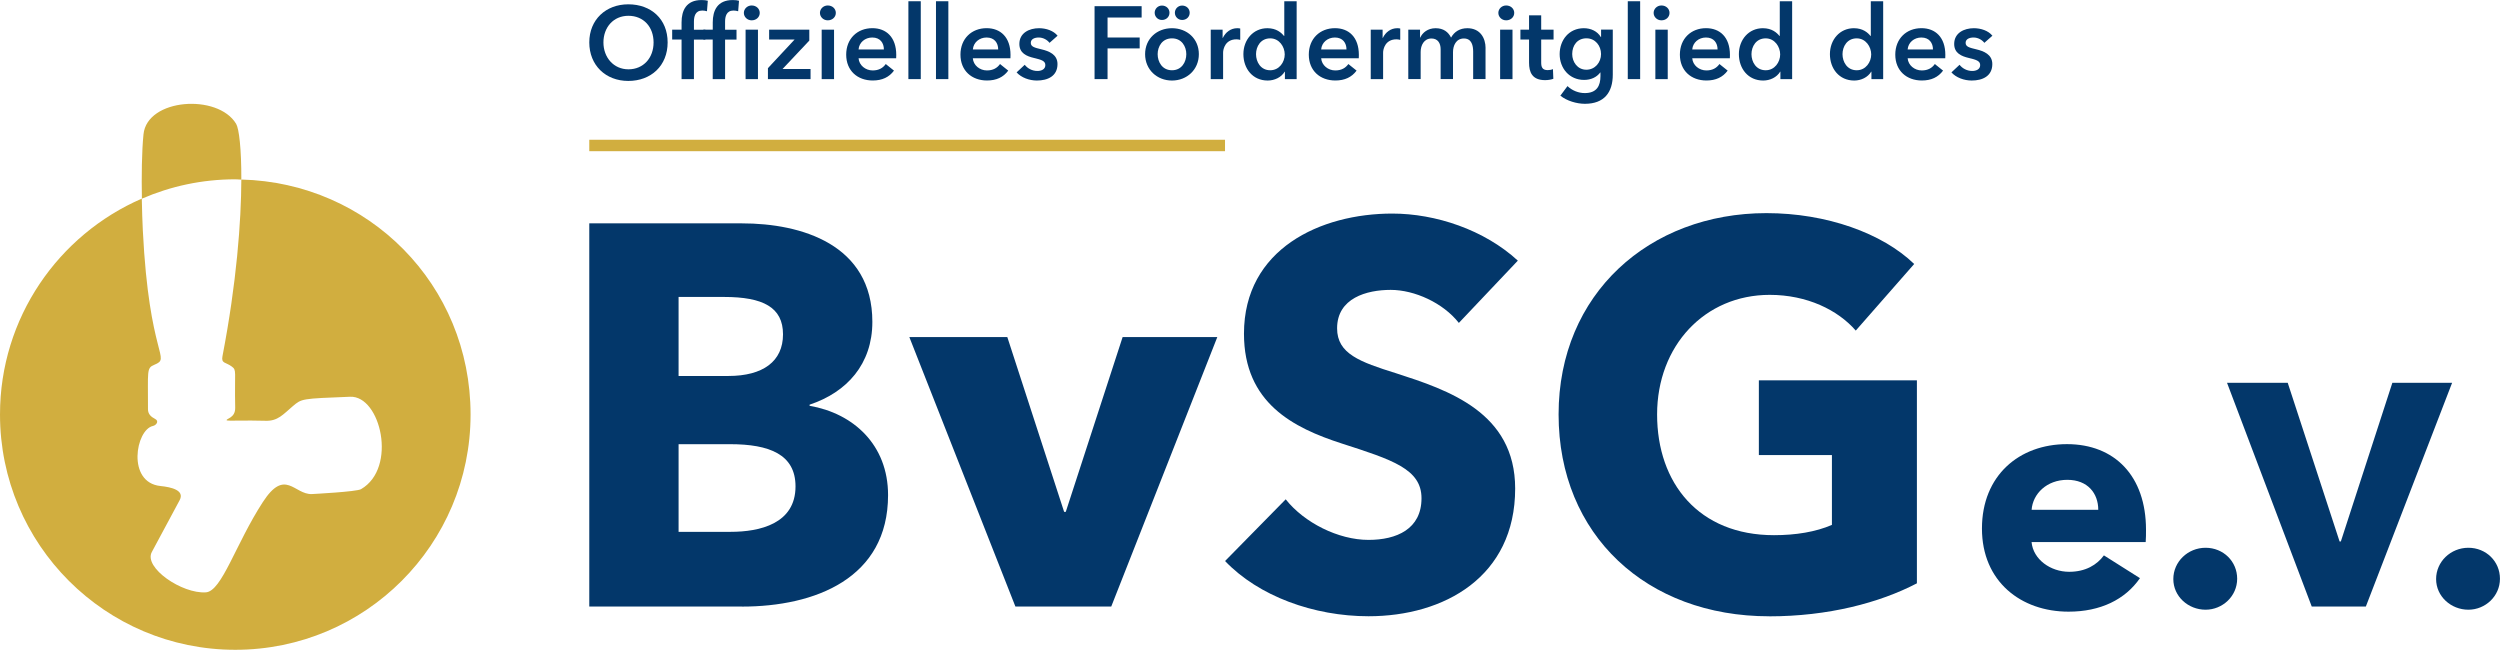<svg xmlns="http://www.w3.org/2000/svg" id="Layer_2" data-name="Layer 2" viewBox="0 0 561.87 146.04"><defs><style>      .cls-1 {        fill: #d1ae3f;      }      .cls-2 {        fill: #03376a;      }    </style></defs><g id="Ebene_1" data-name="Ebene 1"><g><path class="cls-2" d="M141.21.97c5.12,0,8.84,3.31,8.84,8.56s-3.73,8.66-8.84,8.66-8.77-3.54-8.77-8.66,3.73-8.56,8.77-8.56ZM141.24,15.58c3.36,0,5.65-2.55,5.65-6.04s-2.25-5.99-5.65-5.99-5.62,2.62-5.62,5.99,2.29,6.04,5.62,6.04Z"></path><path class="cls-2" d="M153.18,8.89h-2.11v-2.22h2.11v-1.64c0-2.66,1.04-5.02,4.49-5.02.6,0,1,.05,1.41.16l-.19,2.36c-.3-.09-.67-.16-1.06-.16-1.6,0-1.87,1.39-1.87,2.5v1.81h2.57v2.22h-2.57v8.89h-2.78v-8.89Z"></path><path class="cls-2" d="M160.19,8.89h-2.11v-2.22h2.11v-1.64c0-2.66,1.04-5.02,4.49-5.02.6,0,1,.05,1.41.16l-.19,2.36c-.3-.09-.67-.16-1.06-.16-1.6,0-1.88,1.39-1.88,2.5v1.81h2.57v2.22h-2.57v8.89h-2.78v-8.89ZM168.94,1.23c1.02,0,1.81.72,1.81,1.67s-.79,1.67-1.81,1.67-1.76-.79-1.76-1.67.74-1.67,1.76-1.67ZM167.57,6.67h2.78v11.11h-2.78V6.67Z"></path><path class="cls-2" d="M172.59,15.32l5.99-6.43h-5.72v-2.22h9.03v2.45l-6.02,6.39h6.3v2.27h-9.58v-2.45Z"></path><path class="cls-2" d="M186.04,1.23c1.02,0,1.81.72,1.81,1.67s-.79,1.67-1.81,1.67-1.76-.79-1.76-1.67.74-1.67,1.76-1.67ZM184.67,6.67h2.78v11.11h-2.78V6.67Z"></path><path class="cls-2" d="M201.41,13.1h-8.45c.12,1.57,1.55,2.73,3.17,2.73,1.39,0,2.32-.56,2.94-1.44l1.85,1.48c-1.09,1.48-2.66,2.22-4.77,2.22-3.43,0-5.97-2.2-5.97-5.81s2.52-5.95,5.88-5.95c3.1,0,5.37,2.01,5.37,6.02,0,.25,0,.49-.02.74ZM198.65,11.11c0-1.43-.81-2.68-2.61-2.68-1.64,0-2.96,1.13-3.08,2.68h5.69Z"></path><path class="cls-2" d="M204.16.28h2.78v17.5h-2.78V.28Z"></path><path class="cls-2" d="M210.36.28h2.78v17.5h-2.78V.28Z"></path><path class="cls-2" d="M227.09,13.1h-8.45c.12,1.57,1.55,2.73,3.17,2.73,1.39,0,2.32-.56,2.94-1.44l1.85,1.48c-1.09,1.48-2.66,2.22-4.77,2.22-3.43,0-5.97-2.2-5.97-5.81s2.52-5.95,5.88-5.95c3.1,0,5.37,2.01,5.37,6.02,0,.25,0,.49-.02.74ZM224.34,11.11c0-1.43-.81-2.68-2.61-2.68-1.64,0-2.96,1.13-3.08,2.68h5.69Z"></path><path class="cls-2" d="M235.88,9.63c-.49-.65-1.41-1.2-2.43-1.2-.88,0-1.78.32-1.78,1.2s.86,1.09,2.41,1.46c1.64.39,3.59,1.13,3.59,3.31,0,2.71-2.2,3.7-4.63,3.7-1.71,0-3.49-.65-4.56-1.83l1.83-1.71c.6.79,1.64,1.39,2.85,1.39.81,0,1.78-.32,1.78-1.32,0-.93-.86-1.2-2.55-1.6-1.64-.39-3.29-1.06-3.29-3.15,0-2.48,2.22-3.54,4.42-3.54,1.6,0,3.26.56,4.17,1.69l-1.81,1.6Z"></path><path class="cls-2" d="M246,1.39h10.58v2.55h-7.66v4.49h7.22v2.45h-7.22v6.9h-2.92V1.39Z"></path><path class="cls-2" d="M263.4,6.34c3.36,0,6.04,2.34,6.04,5.83s-2.69,5.93-6.04,5.93-6.04-2.43-6.04-5.93,2.69-5.83,6.04-5.83ZM261.15,1.25c.95,0,1.69.69,1.69,1.62s-.74,1.62-1.69,1.62-1.64-.76-1.64-1.62.69-1.62,1.64-1.62ZM263.4,15.79c2.2,0,3.22-1.88,3.22-3.61s-1.02-3.56-3.22-3.56-3.22,1.83-3.22,3.56,1.02,3.61,3.22,3.61ZM265.69,1.25c.95,0,1.69.69,1.69,1.62s-.74,1.62-1.69,1.62-1.64-.76-1.64-1.62.69-1.62,1.64-1.62Z"></path><path class="cls-2" d="M272.12,6.67h2.66v1.85h.05c.6-1.27,1.78-2.18,3.24-2.18.21,0,.49.02.67.07v2.55c-.37-.09-.6-.12-.86-.12-2.5,0-2.99,2.18-2.99,2.99v5.95h-2.78V6.67Z"></path><path class="cls-2" d="M291.42,17.78h-2.64v-1.67h-.05c-.76,1.27-2.27,1.99-3.82,1.99-3.38,0-5.46-2.68-5.46-5.93s2.22-5.83,5.39-5.83c2.04,0,3.15,1.02,3.73,1.74h.07V.28h2.78v17.5ZM285.48,15.79c2.04,0,3.26-1.83,3.26-3.56s-1.23-3.61-3.26-3.61c-2.15,0-3.19,1.83-3.19,3.56s1.04,3.61,3.19,3.61Z"></path><path class="cls-2" d="M305.38,13.1h-8.45c.12,1.57,1.55,2.73,3.17,2.73,1.39,0,2.32-.56,2.94-1.44l1.85,1.48c-1.09,1.48-2.66,2.22-4.77,2.22-3.43,0-5.97-2.2-5.97-5.81s2.52-5.95,5.88-5.95c3.1,0,5.37,2.01,5.37,6.02,0,.25,0,.49-.02.74ZM302.62,11.11c0-1.43-.81-2.68-2.61-2.68-1.64,0-2.96,1.13-3.08,2.68h5.69Z"></path><path class="cls-2" d="M308.08,6.67h2.66v1.85h.05c.6-1.27,1.78-2.18,3.24-2.18.21,0,.49.02.67.07v2.55c-.37-.09-.6-.12-.86-.12-2.5,0-2.99,2.18-2.99,2.99v5.95h-2.78V6.67Z"></path><path class="cls-2" d="M333.87,10.83v6.94h-2.78v-6.16c0-1.32-.3-2.96-2.08-2.96s-2.45,1.62-2.45,3.06v6.06h-2.78v-6.71c0-1.37-.65-2.41-2.06-2.41-1.67,0-2.43,1.53-2.43,3.01v6.11h-2.78V6.67h2.64v1.78h.05c.49-1.09,1.67-2.11,3.45-2.11s2.85.86,3.47,2.11c.74-1.34,1.99-2.11,3.66-2.11,2.89,0,4.1,2.22,4.1,4.49Z"></path><path class="cls-2" d="M338.51,1.23c1.02,0,1.81.72,1.81,1.67s-.79,1.67-1.81,1.67-1.76-.79-1.76-1.67.74-1.67,1.76-1.67ZM337.15,6.67h2.78v11.11h-2.78V6.67Z"></path><path class="cls-2" d="M341.71,8.89v-2.22h1.94v-3.22h2.73v3.22h2.78v2.22h-2.78v5.16c0,1,.23,1.71,1.46,1.71.37,0,.86-.07,1.18-.23l.09,2.18c-.49.19-1.23.3-1.85.3-2.94,0-3.61-1.81-3.61-3.94v-5.18h-1.94Z"></path><path class="cls-2" d="M362.47,6.67v10.11c0,4-1.94,6.55-6.27,6.55-1.81,0-4.07-.65-5.51-1.83l1.6-2.15c1.06,1.02,2.5,1.57,3.89,1.57,2.68,0,3.52-1.62,3.52-3.82v-.81h-.05c-.81,1.09-2.11,1.67-3.63,1.67-3.33,0-5.49-2.64-5.49-5.79s2.08-5.83,5.44-5.83c1.55,0,3.01.65,3.82,1.99h.05v-1.67h2.64ZM353.35,12.15c0,1.76,1.18,3.52,3.17,3.52s3.31-1.67,3.31-3.52-1.27-3.54-3.29-3.54-3.19,1.57-3.19,3.54Z"></path><path class="cls-2" d="M365.84.28h2.78v17.5h-2.78V.28Z"></path><path class="cls-2" d="M373.41,1.23c1.02,0,1.81.72,1.81,1.67s-.79,1.67-1.81,1.67-1.76-.79-1.76-1.67.74-1.67,1.76-1.67ZM372.04,6.67h2.78v11.11h-2.78V6.67Z"></path><path class="cls-2" d="M388.78,13.1h-8.45c.12,1.57,1.55,2.73,3.17,2.73,1.39,0,2.32-.56,2.94-1.44l1.85,1.48c-1.09,1.48-2.66,2.22-4.77,2.22-3.43,0-5.97-2.2-5.97-5.81s2.52-5.95,5.88-5.95c3.1,0,5.37,2.01,5.37,6.02,0,.25,0,.49-.02.74ZM386.02,11.11c0-1.43-.81-2.68-2.61-2.68-1.64,0-2.96,1.13-3.08,2.68h5.69Z"></path><path class="cls-2" d="M402.78,17.78h-2.64v-1.67h-.05c-.76,1.27-2.27,1.99-3.82,1.99-3.38,0-5.46-2.68-5.46-5.93s2.22-5.83,5.39-5.83c2.04,0,3.15,1.02,3.73,1.74h.07V.28h2.78v17.5ZM396.83,15.79c2.04,0,3.26-1.83,3.26-3.56s-1.23-3.61-3.26-3.61c-2.15,0-3.19,1.83-3.19,3.56s1.04,3.61,3.19,3.61Z"></path><path class="cls-2" d="M423.24,17.78h-2.64v-1.67h-.05c-.76,1.27-2.27,1.99-3.82,1.99-3.38,0-5.46-2.68-5.46-5.93s2.22-5.83,5.39-5.83c2.04,0,3.15,1.02,3.73,1.74h.07V.28h2.78v17.5ZM417.29,15.79c2.04,0,3.26-1.83,3.26-3.56s-1.23-3.61-3.26-3.61c-2.15,0-3.19,1.83-3.19,3.56s1.04,3.61,3.19,3.61Z"></path><path class="cls-2" d="M437.19,13.1h-8.45c.12,1.57,1.55,2.73,3.17,2.73,1.39,0,2.32-.56,2.94-1.44l1.85,1.48c-1.09,1.48-2.66,2.22-4.77,2.22-3.43,0-5.97-2.2-5.97-5.81s2.52-5.95,5.88-5.95c3.1,0,5.37,2.01,5.37,6.02,0,.25,0,.49-.02.74ZM434.43,11.11c0-1.43-.81-2.68-2.61-2.68-1.64,0-2.96,1.13-3.08,2.68h5.69Z"></path><path class="cls-2" d="M445.98,9.63c-.49-.65-1.41-1.2-2.43-1.2-.88,0-1.78.32-1.78,1.2s.86,1.09,2.41,1.46c1.64.39,3.59,1.13,3.59,3.31,0,2.71-2.2,3.7-4.63,3.7-1.71,0-3.5-.65-4.56-1.83l1.83-1.71c.6.79,1.64,1.39,2.85,1.39.81,0,1.78-.32,1.78-1.32,0-.93-.86-1.2-2.55-1.6-1.64-.39-3.29-1.06-3.29-3.15,0-2.48,2.22-3.54,4.42-3.54,1.6,0,3.26.56,4.17,1.69l-1.81,1.6Z"></path></g><g><g><path class="cls-2" d="M166.74,136.32h-34.3V50.2h34.3c13.38,0,29.32,4.74,29.32,22.14,0,9.49-5.72,15.82-14.11,18.61v.25c9.85,1.7,17.64,8.76,17.64,20.07,0,18.73-16.42,25.06-32.84,25.06ZM162.73,66.74h-10.22v17.76h11.19c7.78,0,12.28-3.28,12.28-9.36s-4.5-8.4-13.25-8.4ZM164.07,99.83h-11.56v19.7h11.68c6.57,0,14.6-1.82,14.6-10.21,0-7.18-5.84-9.49-14.72-9.49Z"></path><path class="cls-2" d="M249.74,136.32h-21.53l-23.84-60.57h22.02l12.77,39.29h.37l12.78-39.29h21.28l-23.84,60.57Z"></path><path class="cls-2" d="M327.88,72.58c-3.53-4.51-9.97-7.43-15.33-7.43s-12.04,1.83-12.04,8.64c0,5.72,5.11,7.55,13.26,10.1,11.68,3.77,26.76,8.76,26.76,25.91,0,19.83-15.94,28.7-32.96,28.7-12.29,0-24.69-4.5-32.24-12.41l13.63-13.87c4.13,5.23,11.8,9.12,18.61,9.12,6.32,0,11.91-2.43,11.91-9.36,0-6.57-6.57-8.64-17.88-12.29-10.94-3.53-22.02-9.12-22.02-24.69,0-19.1,17.27-27,33.33-27,9.74,0,20.68,3.64,28.22,10.58l-13.25,13.99Z"></path><path class="cls-2" d="M397.61,138.51c-27.49,0-47.32-18.24-47.32-45.37s20.43-45.24,46.71-45.24c13.5,0,26.03,4.5,33.21,11.43l-13.13,14.97c-4.02-4.63-10.95-8.03-19.34-8.03-14.6,0-25.31,11.43-25.31,26.88s9.37,27.13,26.28,27.13c4.86,0,9.37-.73,13.01-2.31v-15.7h-16.42v-16.79h35.52v45.62c-8.39,4.38-19.95,7.42-33.2,7.42Z"></path><path class="cls-2" d="M482.23,121.83h-25.64c.36,3.9,4.26,6.68,8.45,6.68,3.69,0,6.25-1.56,7.81-3.69l8.1,5.12c-3.34,4.82-8.88,7.53-16.05,7.53-10.66,0-19.46-6.75-19.46-18.68s8.38-18.97,19.11-18.97,17.76,7.17,17.76,19.24c0,.92,0,1.92-.07,2.77ZM471.58,114.58c0-3.69-2.35-6.74-6.96-6.74s-7.75,3.13-8.02,6.74h14.99Z"></path><path class="cls-2" d="M495.7,137.03c-3.91,0-7.25-2.99-7.25-6.89s3.27-7.03,7.25-7.03,7.1,3.05,7.1,6.96-3.27,6.96-7.1,6.96Z"></path><path class="cls-2" d="M531.71,136.32h-12.15l-19.04-50.29h13.64l11.66,35.67h.28l11.58-35.67h13.43l-19.39,50.29Z"></path><path class="cls-2" d="M554.76,137.03c-3.9,0-7.25-2.99-7.25-6.89s3.27-7.03,7.25-7.03,7.1,3.05,7.1,6.96-3.27,6.96-7.1,6.96Z"></path></g><g><path class="cls-1" d="M54.24,40.36c.02-6.98-.52-11.45-1.17-12.53-4.1-6.83-20.01-5.74-20.82,2.36-.39,3.88-.45,9.43-.36,14.46,6.44-2.79,13.53-4.35,20.99-4.35.46,0,.91.06,1.36.07Z"></path><path class="cls-1" d="M54.24,40.36c-.03,9.36-1.07,23.25-4.24,39.7-.32,1.69.73,1.29,2.11,2.33,1.13.85.58.91.75,9.24.05,2.32-2.02,2.41-1.92,2.82.06.22,4.18-.03,8.77.12,2.73.09,3.94-1.45,6.06-3.25,2.06-1.75,1.96-1.72,12.9-2.15,6.88-.32,10.7,16.02,2.47,20.77-1.01.59-10.91,1.09-11.04,1.1-3.98.16-5.99-5.97-11.04,1.82-6.1,9.39-9.2,20.03-12.79,20.27-5.36.36-14.03-5.55-12.15-9.06l6.26-11.66c1.17-2.21-1.83-2.93-4.32-3.18-7.6-.79-5.58-12.67-1.67-13.5.71-.15,1.44-1.08.48-1.57-.95-.49-1.61-1.11-1.61-2.18.03-8.6-.37-9.26,1.41-9.99,3.95-1.61-1.14-1.55-2.57-30.23-.1-2.02-.18-4.51-.23-7.12C13.13,52.77,0,71.43,0,93.16c0,29.2,23.67,52.88,52.88,52.88s52.88-23.67,52.88-52.88-22.95-52.08-51.51-52.81Z"></path></g></g><rect class="cls-1" x="132.44" y="31.41" width="142.88" height="2.57"></rect></g></svg>
